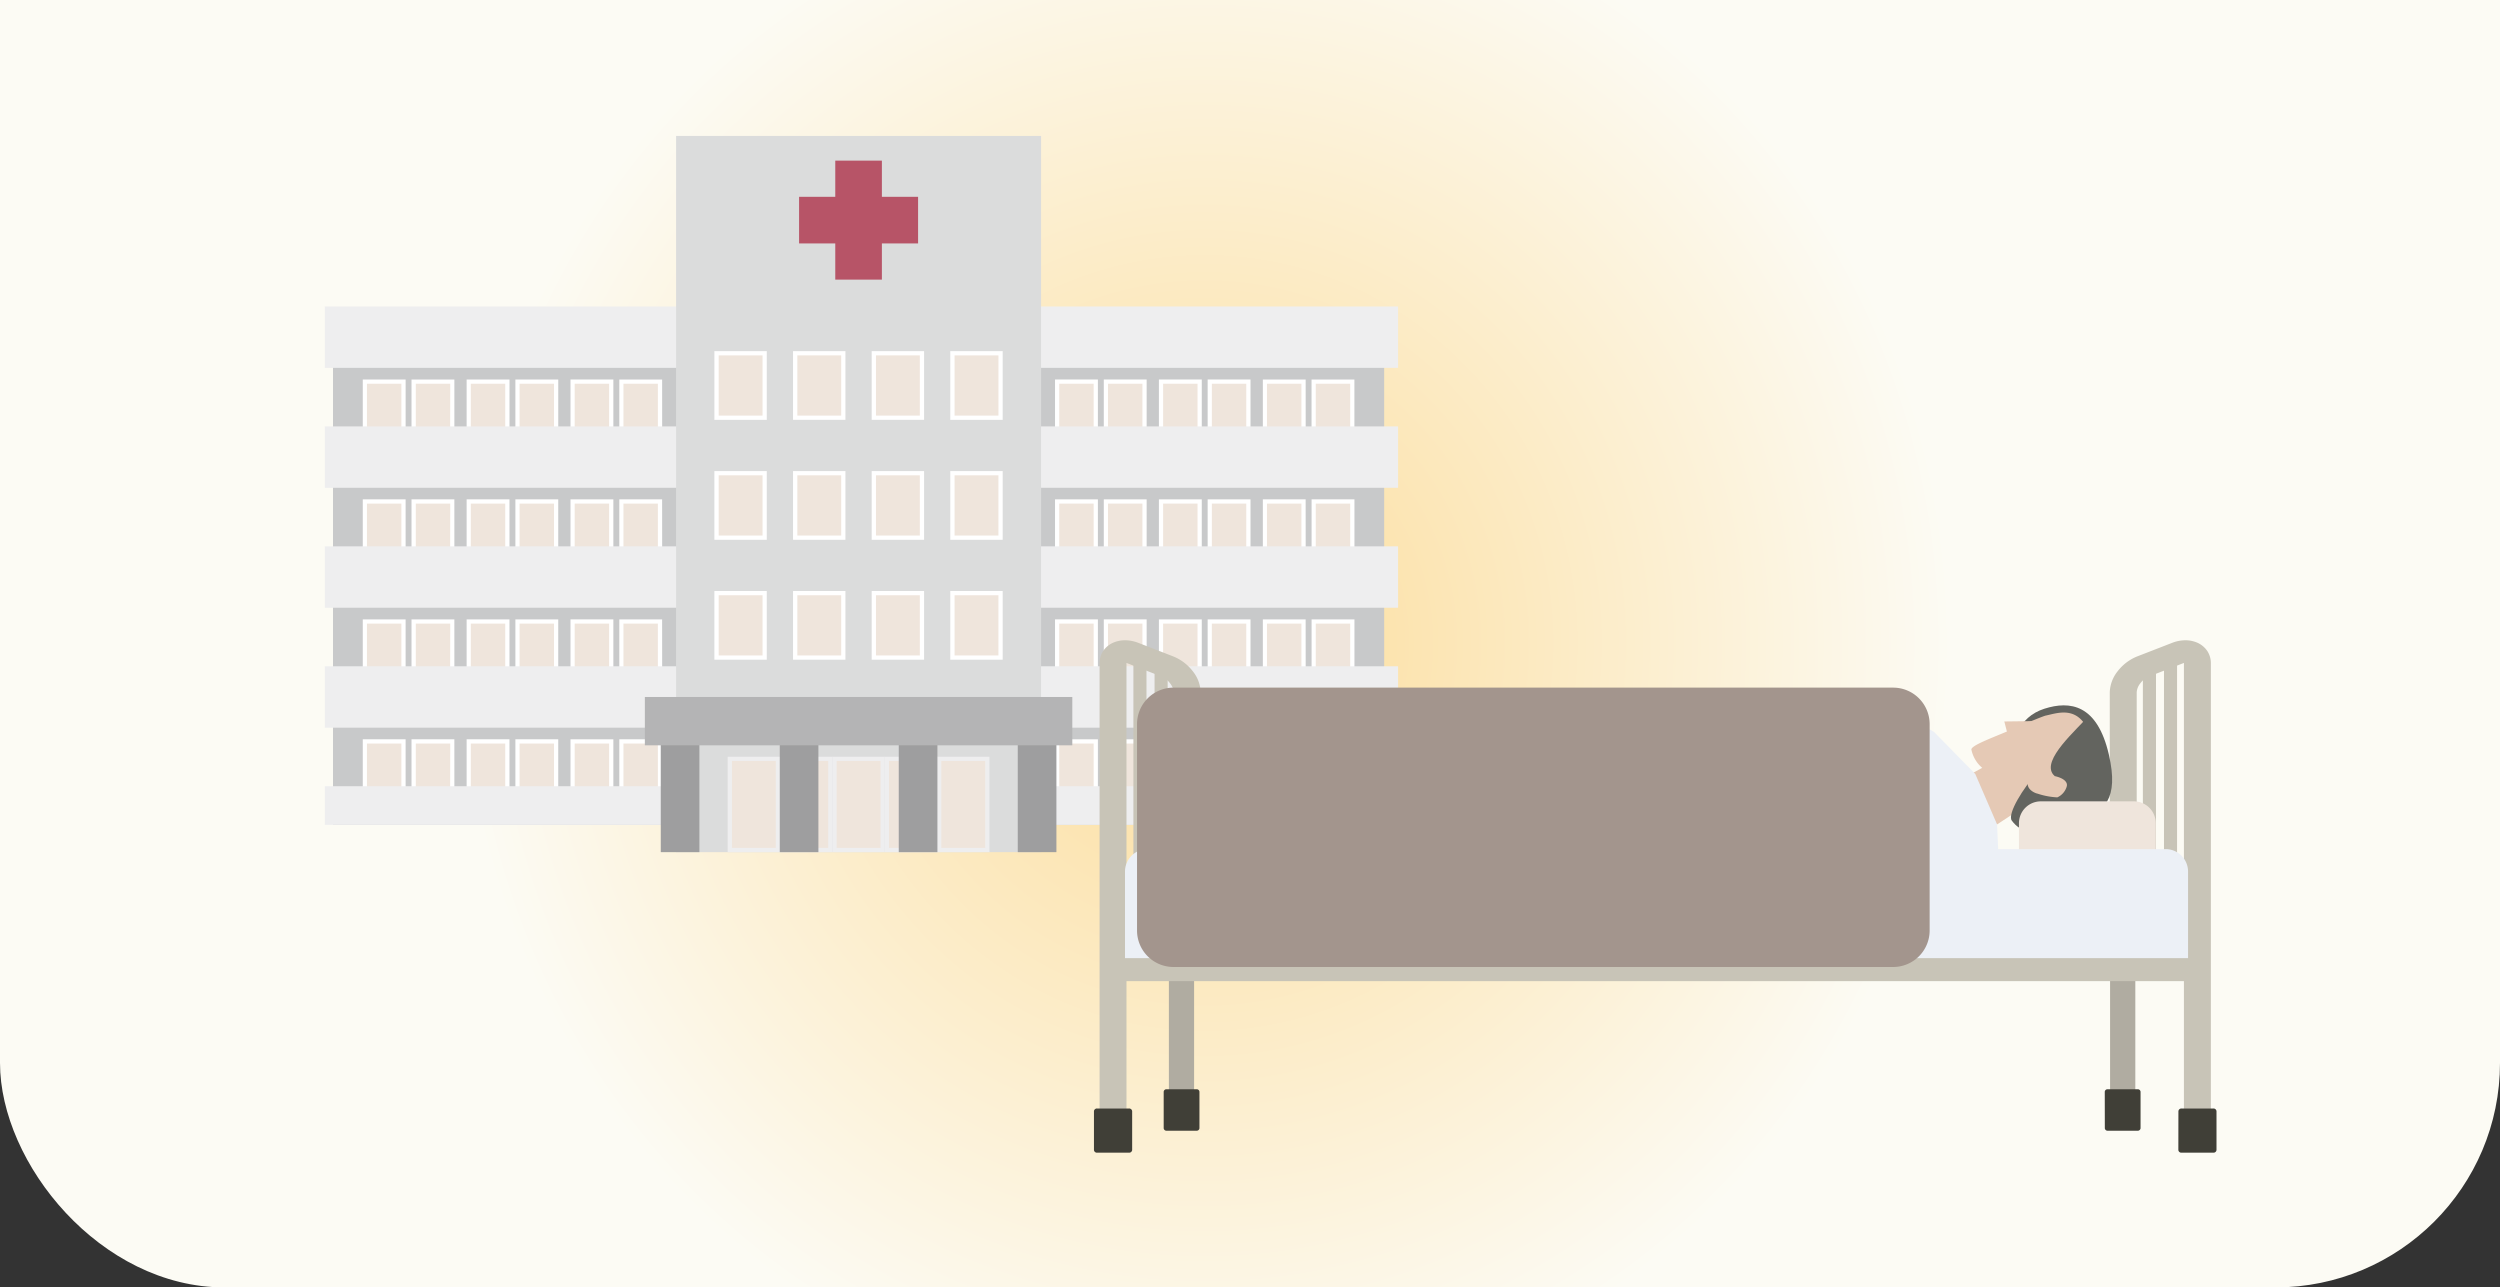<svg xmlns="http://www.w3.org/2000/svg" xmlns:xlink="http://www.w3.org/1999/xlink" width="167" height="86" viewBox="0 0 167 86">
  <rect x="0" y="0" width="167" height="86" fill="#333333" stroke="none"/>
  <defs>
    <clipPath id="clip-path">
      <rect id="長方形_5619" data-name="長方形 5619" width="167" height="86" transform="translate(-609 -150)" fill="#fff" stroke="#707070" stroke-width="1"/>
    </clipPath>
    <radialGradient id="radial-gradient" cx="0.482" cy="0.601" r="0.296" gradientTransform="translate(0 -0.214) scale(1 1.428)" gradientUnits="objectBoundingBox">
      <stop offset="0" stop-color="#fcd27f"/>
      <stop offset="0" stop-color="#fcd689"/>
      <stop offset="0" stop-color="#fcdc99"/>
      <stop offset="1" stop-color="#fcfbf4"/>
    </radialGradient>
  </defs>
  <g id="マスクグループ_58" data-name="マスクグループ 58" transform="translate(609 150)" clip-path="url(#clip-path)">
    <g id="グループ_22963" data-name="グループ 22963">
      <rect id="長方形_5528" data-name="長方形 5528" width="167" height="121" rx="15" transform="translate(-609 -185)" fill="url(#radial-gradient)"/>
      <g id="グループ_736" data-name="グループ 736" transform="translate(-587.302 -140.919)">
        <rect id="長方形_197" data-name="長方形 197" width="70.218" height="33.337" transform="translate(0.546 12.684)" fill="#c8c9ca"/>
        <rect id="長方形_198" data-name="長方形 198" width="2.579" height="3.942" transform="translate(2.676 16.41)" fill="#efe5dc"/>
        <path id="パス_1784" data-name="パス 1784" d="M19.872,114.94h-2.3v-3.659h2.3ZM20.156,111H17.293v4.225h2.863Z" transform="translate(-14.758 -94.729)" fill="#fff"/>
        <rect id="長方形_199" data-name="長方形 199" width="2.579" height="3.942" transform="translate(5.933 16.41)" fill="#efe5dc"/>
        <path id="パス_1785" data-name="パス 1785" d="M42.092,114.94H39.8v-3.659h2.3ZM42.376,111H39.513v4.225h2.863Z" transform="translate(-33.722 -94.729)" fill="#fff"/>
        <rect id="長方形_200" data-name="長方形 200" width="2.579" height="3.942" transform="translate(9.615 16.41)" fill="#efe5dc"/>
        <path id="パス_1786" data-name="パス 1786" d="M67.215,114.94h-2.3v-3.659h2.3ZM67.5,111H64.636v4.225H67.5Z" transform="translate(-55.163 -94.729)" fill="#fff"/>
        <rect id="長方形_201" data-name="長方形 201" width="2.579" height="3.942" transform="translate(12.872 16.41)" fill="#efe5dc"/>
        <path id="パス_1787" data-name="パス 1787" d="M89.434,114.94h-2.3v-3.659h2.3ZM89.718,111H86.855v4.225h2.863Z" transform="translate(-74.125 -94.729)" fill="#fff"/>
        <rect id="長方形_202" data-name="長方形 202" width="2.579" height="3.942" transform="translate(16.554 16.41)" fill="#efe5dc"/>
        <path id="パス_1788" data-name="パス 1788" d="M114.557,114.94h-2.3v-3.659h2.3Zm.283-3.942h-2.863v4.225h2.863Z" transform="translate(-95.566 -94.729)" fill="#fff"/>
        <rect id="長方形_203" data-name="長方形 203" width="2.579" height="3.942" transform="translate(19.811 16.41)" fill="#efe5dc"/>
        <path id="パス_1789" data-name="パス 1789" d="M136.776,114.94h-2.3v-3.659h2.3ZM137.06,111H134.2v4.225h2.863Z" transform="translate(-114.528 -94.729)" fill="#fff"/>
        <rect id="長方形_204" data-name="長方形 204" width="2.579" height="3.942" transform="translate(2.676 24.423)" fill="#efe5dc"/>
        <path id="パス_1790" data-name="パス 1790" d="M19.872,169.6h-2.3v-3.659h2.3Zm.283-3.942H17.293v4.225h2.863Z" transform="translate(-14.758 -141.382)" fill="#fff"/>
        <rect id="長方形_205" data-name="長方形 205" width="2.579" height="3.942" transform="translate(5.933 24.423)" fill="#efe5dc"/>
        <path id="パス_1791" data-name="パス 1791" d="M42.092,169.6H39.8v-3.659h2.3Zm.283-3.942H39.513v4.225h2.863Z" transform="translate(-33.722 -141.382)" fill="#fff"/>
        <rect id="長方形_206" data-name="長方形 206" width="2.579" height="3.942" transform="translate(9.615 24.423)" fill="#efe5dc"/>
        <path id="パス_1792" data-name="パス 1792" d="M67.215,169.6h-2.3v-3.659h2.3Zm.283-3.942H64.636v4.225H67.5Z" transform="translate(-55.163 -141.382)" fill="#fff"/>
        <rect id="長方形_207" data-name="長方形 207" width="2.579" height="3.942" transform="translate(12.872 24.423)" fill="#efe5dc"/>
        <path id="パス_1793" data-name="パス 1793" d="M89.434,169.6h-2.3v-3.659h2.3Zm.283-3.942H86.855v4.225h2.863Z" transform="translate(-74.125 -141.382)" fill="#fff"/>
        <rect id="長方形_208" data-name="長方形 208" width="2.579" height="3.942" transform="translate(16.554 24.423)" fill="#efe5dc"/>
        <path id="パス_1794" data-name="パス 1794" d="M114.557,169.6h-2.3v-3.659h2.3Zm.283-3.942h-2.863v4.225h2.863Z" transform="translate(-95.566 -141.382)" fill="#fff"/>
        <rect id="長方形_209" data-name="長方形 209" width="2.579" height="3.942" transform="translate(19.811 24.423)" fill="#efe5dc"/>
        <path id="パス_1795" data-name="パス 1795" d="M136.776,169.6h-2.3v-3.659h2.3Zm.283-3.942H134.2v4.225h2.863Z" transform="translate(-114.528 -141.382)" fill="#fff"/>
        <rect id="長方形_210" data-name="長方形 210" width="2.579" height="3.942" transform="translate(2.676 32.434)" fill="#efe5dc"/>
        <path id="パス_1796" data-name="パス 1796" d="M19.872,224.269h-2.3V220.61h2.3Zm.283-3.942H17.293v4.225h2.863Z" transform="translate(-14.758 -188.034)" fill="#fff"/>
        <rect id="長方形_211" data-name="長方形 211" width="2.579" height="3.942" transform="translate(5.933 32.434)" fill="#efe5dc"/>
        <path id="パス_1797" data-name="パス 1797" d="M42.092,224.269H39.8V220.61h2.3Zm.283-3.942H39.513v4.225h2.863Z" transform="translate(-33.722 -188.034)" fill="#fff"/>
        <rect id="長方形_212" data-name="長方形 212" width="2.579" height="3.942" transform="translate(9.615 32.434)" fill="#efe5dc"/>
        <path id="パス_1798" data-name="パス 1798" d="M67.215,224.269h-2.3V220.61h2.3Zm.283-3.942H64.636v4.225H67.5Z" transform="translate(-55.163 -188.034)" fill="#fff"/>
        <rect id="長方形_213" data-name="長方形 213" width="2.579" height="3.942" transform="translate(12.872 32.434)" fill="#efe5dc"/>
        <path id="パス_1799" data-name="パス 1799" d="M89.434,224.269h-2.3V220.61h2.3Zm.283-3.942H86.855v4.225h2.863Z" transform="translate(-74.125 -188.034)" fill="#fff"/>
        <rect id="長方形_214" data-name="長方形 214" width="2.579" height="3.942" transform="translate(16.554 32.434)" fill="#efe5dc"/>
        <path id="パス_1800" data-name="パス 1800" d="M114.557,224.269h-2.3V220.61h2.3Zm.283-3.942h-2.863v4.225h2.863Z" transform="translate(-95.566 -188.034)" fill="#fff"/>
        <rect id="長方形_215" data-name="長方形 215" width="2.579" height="3.942" transform="translate(19.811 32.434)" fill="#efe5dc"/>
        <path id="パス_1801" data-name="パス 1801" d="M136.776,224.269h-2.3V220.61h2.3Zm.283-3.942H134.2v4.225h2.863Z" transform="translate(-114.528 -188.034)" fill="#fff"/>
        <rect id="長方形_216" data-name="長方形 216" width="2.579" height="3.942" transform="translate(2.676 40.446)" fill="#efe5dc"/>
        <path id="パス_1802" data-name="パス 1802" d="M19.872,278.933h-2.3v-3.659h2.3Zm.283-3.942H17.293v4.225h2.863Z" transform="translate(-14.758 -234.687)" fill="#fff"/>
        <rect id="長方形_217" data-name="長方形 217" width="2.579" height="3.942" transform="translate(5.933 40.446)" fill="#efe5dc"/>
        <path id="パス_1803" data-name="パス 1803" d="M42.092,278.933H39.8v-3.659h2.3Zm.283-3.942H39.513v4.225h2.863Z" transform="translate(-33.722 -234.687)" fill="#fff"/>
        <rect id="長方形_218" data-name="長方形 218" width="2.579" height="3.942" transform="translate(9.615 40.446)" fill="#efe5dc"/>
        <path id="パス_1804" data-name="パス 1804" d="M67.215,278.933h-2.3v-3.659h2.3Zm.283-3.942H64.636v4.225H67.5Z" transform="translate(-55.163 -234.687)" fill="#fff"/>
        <rect id="長方形_219" data-name="長方形 219" width="2.579" height="3.942" transform="translate(12.872 40.446)" fill="#efe5dc"/>
        <path id="パス_1805" data-name="パス 1805" d="M89.434,278.933h-2.3v-3.659h2.3Zm.283-3.942H86.855v4.225h2.863Z" transform="translate(-74.125 -234.687)" fill="#fff"/>
        <rect id="長方形_220" data-name="長方形 220" width="2.579" height="3.942" transform="translate(16.554 40.446)" fill="#efe5dc"/>
        <path id="パス_1806" data-name="パス 1806" d="M114.557,278.933h-2.3v-3.659h2.3Zm.283-3.942h-2.863v4.225h2.863Z" transform="translate(-95.566 -234.687)" fill="#fff"/>
        <rect id="長方形_221" data-name="長方形 221" width="2.579" height="3.942" transform="translate(19.811 40.446)" fill="#efe5dc"/>
        <path id="パス_1807" data-name="パス 1807" d="M136.776,278.933h-2.3v-3.659h2.3Zm.283-3.942H134.2v4.225h2.863Z" transform="translate(-114.528 -234.687)" fill="#fff"/>
        <rect id="長方形_222" data-name="長方形 222" width="2.579" height="3.942" transform="translate(66.055 16.41)" fill="#efe5dc"/>
        <path id="パス_1808" data-name="パス 1808" d="M452.3,114.94H450v-3.659h2.3ZM452.58,111h-2.863v4.225h2.863Z" transform="translate(-383.804 -94.729)" fill="#fff"/>
        <rect id="長方形_223" data-name="長方形 223" width="2.579" height="3.942" transform="translate(62.799 16.41)" fill="#efe5dc"/>
        <path id="パス_1809" data-name="パス 1809" d="M430.076,114.94h-2.3v-3.659h2.3ZM430.36,111H427.5v4.225h2.863Z" transform="translate(-364.84 -94.729)" fill="#fff"/>
        <rect id="長方形_224" data-name="長方形 224" width="2.579" height="3.942" transform="translate(59.116 16.41)" fill="#efe5dc"/>
        <path id="パス_1810" data-name="パス 1810" d="M404.953,114.94h-2.3v-3.659h2.3Zm.283-3.942h-2.863v4.225h2.863Z" transform="translate(-343.4 -94.729)" fill="#fff"/>
        <rect id="長方形_225" data-name="長方形 225" width="2.579" height="3.942" transform="translate(55.86 16.41)" fill="#efe5dc"/>
        <path id="パス_1811" data-name="パス 1811" d="M382.734,114.94h-2.3v-3.659h2.3Zm.283-3.942h-2.863v4.225h2.863Z" transform="translate(-324.437 -94.729)" fill="#fff"/>
        <rect id="長方形_226" data-name="長方形 226" width="2.579" height="3.942" transform="translate(52.177 16.41)" fill="#efe5dc"/>
        <path id="パス_1812" data-name="パス 1812" d="M357.611,114.94h-2.3v-3.659h2.3Zm.283-3.942h-2.863v4.225h2.863Z" transform="translate(-302.996 -94.729)" fill="#fff"/>
        <rect id="長方形_227" data-name="長方形 227" width="2.579" height="3.942" transform="translate(48.921 16.41)" fill="#efe5dc"/>
        <path id="パス_1813" data-name="パス 1813" d="M335.391,114.94h-2.3v-3.659h2.3Zm.283-3.942h-2.863v4.225h2.863Z" transform="translate(-284.033 -94.729)" fill="#fff"/>
        <rect id="長方形_228" data-name="長方形 228" width="2.579" height="3.942" transform="translate(66.055 24.423)" fill="#efe5dc"/>
        <path id="パス_1814" data-name="パス 1814" d="M452.3,169.6H450v-3.659h2.3Zm.283-3.942h-2.863v4.225h2.863Z" transform="translate(-383.804 -141.382)" fill="#fff"/>
        <rect id="長方形_229" data-name="長方形 229" width="2.579" height="3.942" transform="translate(62.799 24.423)" fill="#efe5dc"/>
        <path id="パス_1815" data-name="パス 1815" d="M430.076,169.6h-2.3v-3.659h2.3Zm.283-3.942H427.5v4.225h2.863Z" transform="translate(-364.84 -141.382)" fill="#fff"/>
        <rect id="長方形_230" data-name="長方形 230" width="2.579" height="3.942" transform="translate(59.116 24.423)" fill="#efe5dc"/>
        <path id="パス_1816" data-name="パス 1816" d="M404.953,169.6h-2.3v-3.659h2.3Zm.283-3.942h-2.863v4.225h2.863Z" transform="translate(-343.4 -141.382)" fill="#fff"/>
        <rect id="長方形_231" data-name="長方形 231" width="2.579" height="3.942" transform="translate(55.86 24.423)" fill="#efe5dc"/>
        <path id="パス_1817" data-name="パス 1817" d="M382.734,169.6h-2.3v-3.659h2.3Zm.283-3.942h-2.863v4.225h2.863Z" transform="translate(-324.437 -141.382)" fill="#fff"/>
        <rect id="長方形_232" data-name="長方形 232" width="2.579" height="3.942" transform="translate(52.177 24.423)" fill="#efe5dc"/>
        <path id="パス_1818" data-name="パス 1818" d="M357.611,169.6h-2.3v-3.659h2.3Zm.283-3.942h-2.863v4.225h2.863Z" transform="translate(-302.996 -141.382)" fill="#fff"/>
        <rect id="長方形_233" data-name="長方形 233" width="2.579" height="3.942" transform="translate(48.921 24.423)" fill="#efe5dc"/>
        <path id="パス_1819" data-name="パス 1819" d="M335.391,169.6h-2.3v-3.659h2.3Zm.283-3.942h-2.863v4.225h2.863Z" transform="translate(-284.033 -141.382)" fill="#fff"/>
        <rect id="長方形_234" data-name="長方形 234" width="2.579" height="3.942" transform="translate(66.055 32.434)" fill="#efe5dc"/>
        <path id="パス_1820" data-name="パス 1820" d="M452.3,224.269H450V220.61h2.3Zm.283-3.942h-2.863v4.225h2.863Z" transform="translate(-383.804 -188.034)" fill="#fff"/>
        <rect id="長方形_235" data-name="長方形 235" width="2.579" height="3.942" transform="translate(62.799 32.434)" fill="#efe5dc"/>
        <path id="パス_1821" data-name="パス 1821" d="M430.076,224.269h-2.3V220.61h2.3Zm.283-3.942H427.5v4.225h2.863Z" transform="translate(-364.84 -188.034)" fill="#fff"/>
        <rect id="長方形_236" data-name="長方形 236" width="2.579" height="3.942" transform="translate(59.116 32.434)" fill="#efe5dc"/>
        <path id="パス_1822" data-name="パス 1822" d="M404.953,224.269h-2.3V220.61h2.3Zm.283-3.942h-2.863v4.225h2.863Z" transform="translate(-343.4 -188.034)" fill="#fff"/>
        <rect id="長方形_237" data-name="長方形 237" width="2.579" height="3.942" transform="translate(55.86 32.434)" fill="#efe5dc"/>
        <path id="パス_1823" data-name="パス 1823" d="M382.734,224.269h-2.3V220.61h2.3Zm.283-3.942h-2.863v4.225h2.863Z" transform="translate(-324.437 -188.034)" fill="#fff"/>
        <rect id="長方形_238" data-name="長方形 238" width="2.579" height="3.942" transform="translate(52.177 32.434)" fill="#efe5dc"/>
        <path id="パス_1824" data-name="パス 1824" d="M357.611,224.269h-2.3V220.61h2.3Zm.283-3.942h-2.863v4.225h2.863Z" transform="translate(-302.996 -188.034)" fill="#fff"/>
        <rect id="長方形_239" data-name="長方形 239" width="2.579" height="3.942" transform="translate(48.921 32.434)" fill="#efe5dc"/>
        <path id="パス_1825" data-name="パス 1825" d="M335.391,224.269h-2.3V220.61h2.3Zm.283-3.942h-2.863v4.225h2.863Z" transform="translate(-284.033 -188.034)" fill="#fff"/>
        <rect id="長方形_240" data-name="長方形 240" width="2.579" height="3.942" transform="translate(66.055 40.446)" fill="#efe5dc"/>
        <path id="パス_1826" data-name="パス 1826" d="M452.3,278.933H450v-3.659h2.3Zm.283-3.942h-2.863v4.225h2.863Z" transform="translate(-383.804 -234.687)" fill="#fff"/>
        <rect id="長方形_241" data-name="長方形 241" width="2.579" height="3.942" transform="translate(62.799 40.446)" fill="#efe5dc"/>
        <path id="パス_1827" data-name="パス 1827" d="M430.076,278.933h-2.3v-3.659h2.3Zm.283-3.942H427.5v4.225h2.863Z" transform="translate(-364.84 -234.687)" fill="#fff"/>
        <rect id="長方形_242" data-name="長方形 242" width="2.579" height="3.942" transform="translate(59.116 40.446)" fill="#efe5dc"/>
        <path id="パス_1828" data-name="パス 1828" d="M404.953,278.933h-2.3v-3.659h2.3Zm.283-3.942h-2.863v4.225h2.863Z" transform="translate(-343.4 -234.687)" fill="#fff"/>
        <rect id="長方形_243" data-name="長方形 243" width="2.579" height="3.942" transform="translate(55.86 40.446)" fill="#efe5dc"/>
        <path id="パス_1829" data-name="パス 1829" d="M382.734,278.933h-2.3v-3.659h2.3Zm.283-3.942h-2.863v4.225h2.863Z" transform="translate(-324.437 -234.687)" fill="#fff"/>
        <rect id="長方形_244" data-name="長方形 244" width="2.579" height="3.942" transform="translate(52.177 40.446)" fill="#efe5dc"/>
        <path id="パス_1830" data-name="パス 1830" d="M357.611,278.933h-2.3v-3.659h2.3Zm.283-3.942h-2.863v4.225h2.863Z" transform="translate(-302.996 -234.687)" fill="#fff"/>
        <rect id="長方形_245" data-name="長方形 245" width="2.579" height="3.942" transform="translate(48.921 40.446)" fill="#efe5dc"/>
        <path id="パス_1831" data-name="パス 1831" d="M335.391,278.933h-2.3v-3.659h2.3Zm.283-3.942h-2.863v4.225h2.863Z" transform="translate(-284.033 -234.687)" fill="#fff"/>
        <rect id="長方形_246" data-name="長方形 246" width="71.693" height="2.582" transform="translate(0 43.439)" fill="#eeeeef"/>
        <rect id="長方形_247" data-name="長方形 247" width="71.693" height="4.101" transform="translate(0 11.391)" fill="#eeeeef"/>
        <rect id="長方形_248" data-name="長方形 248" width="71.693" height="4.101" transform="translate(0 19.403)" fill="#eeeeef"/>
        <rect id="長方形_249" data-name="長方形 249" width="71.693" height="4.101" transform="translate(0 27.415)" fill="#eeeeef"/>
        <rect id="長方形_250" data-name="長方形 250" width="71.693" height="4.101" transform="translate(0 35.427)" fill="#eeeeef"/>
        <rect id="長方形_251" data-name="長方形 251" width="24.383" height="47.844" transform="translate(23.464)" fill="#dbdcdc"/>
        <rect id="長方形_252" data-name="長方形 252" width="3.213" height="4.306" transform="translate(26.17 14.517)" fill="#efe5dc"/>
        <path id="パス_1832" data-name="パス 1832" d="M180.8,102.382h-2.93V98.359h2.93Zm.283-4.306h-3.5v4.589h3.5Z" transform="translate(-151.56 -83.701)" fill="#fff"/>
        <rect id="長方形_253" data-name="長方形 253" width="3.213" height="4.306" transform="translate(31.423 14.517)" fill="#efe5dc"/>
        <path id="パス_1833" data-name="パス 1833" d="M216.637,102.382h-2.93V98.359h2.93Zm.283-4.306h-3.5v4.589h3.5Z" transform="translate(-182.143 -83.701)" fill="#fff"/>
        <rect id="長方形_254" data-name="長方形 254" width="3.213" height="4.306" transform="translate(36.675 14.517)" fill="#efe5dc"/>
        <path id="パス_1834" data-name="パス 1834" d="M252.473,102.382h-2.93V98.359h2.93Zm.283-4.306h-3.5v4.589h3.5Z" transform="translate(-212.726 -83.701)" fill="#fff"/>
        <rect id="長方形_255" data-name="長方形 255" width="3.213" height="4.306" transform="translate(41.928 14.517)" fill="#efe5dc"/>
        <path id="パス_1835" data-name="パス 1835" d="M288.308,102.382h-2.93V98.359h2.93Zm.283-4.306h-3.5v4.589h3.5Z" transform="translate(-243.31 -83.701)" fill="#fff"/>
        <rect id="長方形_256" data-name="長方形 256" width="3.213" height="4.306" transform="translate(26.17 22.528)" fill="#efe5dc"/>
        <path id="パス_1836" data-name="パス 1836" d="M180.8,157.046h-2.93v-4.023h2.93Zm.283-4.306h-3.5v4.59h3.5Z" transform="translate(-151.56 -130.353)" fill="#fff"/>
        <rect id="長方形_257" data-name="長方形 257" width="3.213" height="4.306" transform="translate(31.423 22.528)" fill="#efe5dc"/>
        <path id="パス_1837" data-name="パス 1837" d="M216.637,157.046h-2.93v-4.023h2.93Zm.283-4.306h-3.5v4.59h3.5Z" transform="translate(-182.143 -130.353)" fill="#fff"/>
        <rect id="長方形_258" data-name="長方形 258" width="3.213" height="4.306" transform="translate(36.675 22.528)" fill="#efe5dc"/>
        <path id="パス_1838" data-name="パス 1838" d="M252.473,157.046h-2.93v-4.023h2.93Zm.283-4.306h-3.5v4.59h3.5Z" transform="translate(-212.726 -130.353)" fill="#fff"/>
        <rect id="長方形_259" data-name="長方形 259" width="3.213" height="4.306" transform="translate(41.928 22.528)" fill="#efe5dc"/>
        <path id="パス_1839" data-name="パス 1839" d="M288.308,157.046h-2.93v-4.023h2.93Zm.283-4.306h-3.5v4.59h3.5Z" transform="translate(-243.31 -130.353)" fill="#fff"/>
        <rect id="長方形_260" data-name="長方形 260" width="3.213" height="4.306" transform="translate(26.17 30.54)" fill="#efe5dc"/>
        <path id="パス_1840" data-name="パス 1840" d="M180.8,211.71h-2.93v-4.023h2.93Zm.283-4.306h-3.5v4.589h3.5Z" transform="translate(-151.56 -177.006)" fill="#fff"/>
        <rect id="長方形_261" data-name="長方形 261" width="3.213" height="4.306" transform="translate(31.423 30.54)" fill="#efe5dc"/>
        <path id="パス_1841" data-name="パス 1841" d="M216.637,211.71h-2.93v-4.023h2.93Zm.283-4.306h-3.5v4.589h3.5Z" transform="translate(-182.143 -177.006)" fill="#fff"/>
        <rect id="長方形_262" data-name="長方形 262" width="3.213" height="4.306" transform="translate(36.675 30.54)" fill="#efe5dc"/>
        <path id="パス_1842" data-name="パス 1842" d="M252.473,211.71h-2.93v-4.023h2.93Zm.283-4.306h-3.5v4.589h3.5Z" transform="translate(-212.726 -177.006)" fill="#fff"/>
        <rect id="長方形_263" data-name="長方形 263" width="3.213" height="4.306" transform="translate(41.928 30.54)" fill="#efe5dc"/>
        <path id="パス_1843" data-name="パス 1843" d="M288.308,211.71h-2.93v-4.023h2.93Zm.283-4.306h-3.5v4.589h3.5Z" transform="translate(-243.31 -177.006)" fill="#fff"/>
        <rect id="長方形_264" data-name="長方形 264" width="3.114" height="7.949" transform="translate(34.098 1.649)" fill="#b75467"/>
        <rect id="長方形_265" data-name="長方形 265" width="7.949" height="3.114" transform="translate(31.681 4.066)" fill="#b75467"/>
        <rect id="長方形_266" data-name="長方形 266" width="3.213" height="6.092" transform="translate(30.552 41.611)" fill="#efe5dc"/>
        <path id="パス_1844" data-name="パス 1844" d="M210.7,289.029h-2.93v-5.808h2.93Zm.283-6.091h-3.5v6.375h3.5Z" transform="translate(-177.074 -241.469)" fill="#eeeeef"/>
        <rect id="長方形_267" data-name="長方形 267" width="3.213" height="6.092" transform="translate(27.055 41.611)" fill="#efe5dc"/>
        <path id="パス_1845" data-name="パス 1845" d="M186.839,289.029h-2.93v-5.808h2.93Zm.283-6.091h-3.5v6.375h3.5Z" transform="translate(-156.713 -241.469)" fill="#eeeeef"/>
        <rect id="長方形_268" data-name="長方形 268" width="3.215" height="6.092" transform="translate(34.048 41.611)" fill="#efe5dc"/>
        <path id="パス_1846" data-name="パス 1846" d="M234.555,289.029h-2.93v-5.808h2.93Zm.283-6.091h-3.5v6.375h3.5Z" transform="translate(-197.434 -241.469)" fill="#eeeeef"/>
        <rect id="長方形_269" data-name="長方形 269" width="3.213" height="6.092" transform="translate(37.546 41.611)" fill="#efe5dc"/>
        <path id="パス_1847" data-name="パス 1847" d="M258.413,289.029h-2.93v-5.808h2.93Zm.283-6.091h-3.5v6.375h3.5Z" transform="translate(-217.795 -241.469)" fill="#eeeeef"/>
        <rect id="長方形_270" data-name="長方形 270" width="3.213" height="6.092" transform="translate(41.043 41.611)" fill="#efe5dc"/>
        <path id="パス_1848" data-name="パス 1848" d="M282.271,289.029h-2.93v-5.808h2.93Zm.283-6.091h-3.5v6.375h3.5Z" transform="translate(-238.157 -241.469)" fill="#eeeeef"/>
        <rect id="長方形_271" data-name="長方形 271" width="2.582" height="8.752" transform="translate(22.441 39.091)" fill="#9e9e9f"/>
        <rect id="長方形_272" data-name="長方形 272" width="2.582" height="8.752" transform="translate(46.288 39.091)" fill="#9e9e9f"/>
        <rect id="長方形_273" data-name="長方形 273" width="2.582" height="8.752" transform="translate(30.39 39.091)" fill="#9e9e9f"/>
        <rect id="長方形_274" data-name="長方形 274" width="2.582" height="8.752" transform="translate(38.339 39.091)" fill="#9e9e9f"/>
        <rect id="長方形_275" data-name="長方形 275" width="28.554" height="3.228" transform="translate(21.378 37.478)" fill="#b4b4b5"/>
      </g>
      <g id="グループ_735" data-name="グループ 735" transform="translate(-535.924 -107.23)">
        <path id="パス_1849" data-name="パス 1849" d="M137.221,305.044V273.838a1.481,1.481,0,0,0-.241-.831,1.577,1.577,0,0,0-.774-.594,2,2,0,0,0-.689-.119,2.471,2.471,0,0,0-.895.177l-2.318.9a3.1,3.1,0,0,0-1.31.993,2.377,2.377,0,0,0-.527,1.4v14.974h1.8V275.77a1.051,1.051,0,0,1,.247-.606,1.391,1.391,0,0,1,.555-.443l2.318-.9.034-.013a.224.224,0,0,1,0,.033v31.207Z" transform="translate(-62.611 -272.294)" fill="#c8c4b7"/>
        <path id="パス_1850" data-name="パス 1850" d="M128.585,431.237a.2.2,0,0,0,.211.176h2.124a.2.2,0,0,0,.213-.176v-2.6a.2.2,0,0,0-.213-.176H128.8a.2.2,0,0,0-.211.176Z" transform="translate(-56.147 -397.183)" fill="#403f37"/>
        <rect id="長方形_276" data-name="長方形 276" width="0.877" height="16.435" transform="translate(70.068 1.706)" fill="#c8c4b7"/>
        <rect id="長方形_277" data-name="長方形 277" width="0.874" height="17.275" transform="translate(71.478 1.223)" fill="#c8c4b7"/>
        <path id="パス_1851" data-name="パス 1851" d="M155.667,356.058a.235.235,0,0,1,.034-.012v14.6h1.687V356.076" transform="translate(-87.824 -339.274)" fill="#b0aca1"/>
        <path id="パス_1852" data-name="パス 1852" d="M153.913,424.662a.184.184,0,0,0,.2.165H156.1a.185.185,0,0,0,.2-.165v-2.44a.186.186,0,0,0-.2-.165h-1.991a.185.185,0,0,0-.2.165Z" transform="translate(-86.387 -392.065)" fill="#403f37"/>
        <path id="パス_1853" data-name="パス 1853" d="M469.614,356.058l.031-.012a.1.1,0,0,1,0,.03v14.574h1.684V356.076" transform="translate(-464.639 -339.274)" fill="#b0aca1"/>
        <path id="パス_1854" data-name="パス 1854" d="M467.859,424.662a.184.184,0,0,0,.2.165h1.989a.183.183,0,0,0,.2-.165v-2.44a.183.183,0,0,0-.2-.165h-1.989a.184.184,0,0,0-.2.165Z" transform="translate(-463.201 -392.065)" fill="#403f37"/>
        <path id="パス_1855" data-name="パス 1855" d="M467.429,305.044V273.838a1.48,1.48,0,0,1,.241-.831,1.584,1.584,0,0,1,.774-.594,2.006,2.006,0,0,1,.689-.119,2.47,2.47,0,0,1,.895.177l2.318.9a3.108,3.108,0,0,1,1.31.993,2.386,2.386,0,0,1,.527,1.4v14.974h-1.8V275.77a1.1,1.1,0,0,0-.25-.606,1.381,1.381,0,0,0-.555-.443l-2.318-.9-.034-.013a.224.224,0,0,0,0,.033v31.207Z" transform="translate(-467.053 -272.294)" fill="#c8c4b7"/>
        <path id="パス_1856" data-name="パス 1856" d="M492.847,431.237a.2.2,0,0,1-.214.176h-2.125a.2.2,0,0,1-.213-.176v-2.6a.2.2,0,0,1,.213-.176h2.125a.2.2,0,0,1,.214.176Z" transform="translate(-490.295 -397.183)" fill="#403f37"/>
        <rect id="長方形_278" data-name="長方形 278" width="0.874" height="16.928" transform="translate(4.049 1.706)" fill="#c8c4b7"/>
        <rect id="長方形_279" data-name="長方形 279" width="0.874" height="17.275" transform="translate(2.635 1.223)" fill="#c8c4b7"/>
        <rect id="長方形_280" data-name="長方形 280" width="73.287" height="4.665" transform="translate(0.717 18.105)" fill="#c8c4b7"/>
        <path id="パス_1857" data-name="パス 1857" d="M167.728,301.695c-1.707.544-3.346-.68-4.07-2.954s.066-3.966,1.776-4.511,3.531-.3,4.305,3.066c.686,2.975-.3,3.855-2.011,4.4" transform="translate(-101.943 -289.658)" fill="#63645f"/>
        <path id="パス_1858" data-name="パス 1858" d="M191.26,316.6l3.032-1.99-.258-1.917-2.833-.384-2.8,1.533-1.763,1.416Z" transform="translate(-130.932 -304.299)" fill="#e5c9b5"/>
        <path id="パス_1859" data-name="パス 1859" d="M207.936,303.529l-5.7-2.387-1.3-7.656,5.868-.553,3.5-.758,3.613,2.147,2.748,2.8,1.459,3.373.17,3.88Z" transform="translate(-157.795 -288.194)" fill="#ecf0f6"/>
        <path id="パス_1860" data-name="パス 1860" d="M172.666,317.235c-.726.774-1.9,2.593-1.569,3.048,1.2,1.64,4.219.768,5.172-.506" transform="translate(-109.784 -308.235)" fill="#63645f"/>
        <path id="パス_1861" data-name="パス 1861" d="M175.73,300.73c1.776-.6,1.967-1.149,2.682-2.63-.721-2.271-2.194-1.667-3.043-1.491-.109.022-1.044.391-2.072.844-1.352.594-2.839,1.105-2.887,1.413a2.194,2.194,0,0,0,.522,1.036,3.889,3.889,0,0,0,2.477,1.193,9.883,9.883,0,0,0,2.319-.365" transform="translate(-111.8 -291.576)" fill="#e5c9b5"/>
        <path id="パス_1862" data-name="パス 1862" d="M189.893,299.23l-2.373.03.285,1.111" transform="translate(-126.708 -293.836)" fill="#e5c9b5"/>
        <path id="パス_1863" data-name="パス 1863" d="M168.583,299.2c-1.124,1.187-3.323,3.233-1.551,3.911,0,0,2.961-.942,2.834-1.99" transform="translate(-102.449 -293.809)" fill="#63645f"/>
        <path id="パス_1864" data-name="パス 1864" d="M180.188,317.51c.656.125.984.4.893.715a1.147,1.147,0,0,1-.627.724,4.858,4.858,0,0,1-1.316-.247c-.2-.033-1.024-.388-.484-1.131" transform="translate(-116.1 -308.455)" fill="#e5c9b5"/>
        <path id="パス_1865" data-name="パス 1865" d="M148.85,329.231a1.465,1.465,0,0,0,1.459,1.459h6.219a1.465,1.465,0,0,0,1.46-1.459v-1.749a1.463,1.463,0,0,0-1.46-1.457h-6.219a1.462,1.462,0,0,0-1.459,1.457Z" transform="translate(-87.06 -315.265)" fill="#efe5dc"/>
        <path id="パス_1866" data-name="パス 1866" d="M209.087,349.249v-5.782a1.5,1.5,0,0,0-1.5-1.5H139.575a1.5,1.5,0,0,0-1.5,1.5v5.782" transform="translate(-136.001 -328.017)" fill="#ecf0f6"/>
        <path id="パス_1867" data-name="パス 1867" d="M224.28,304.3a2.436,2.436,0,0,0,2.428,2.431h48.087a2.438,2.438,0,0,0,2.431-2.431v-13.8a2.438,2.438,0,0,0-2.431-2.43H226.708a2.435,2.435,0,0,0-2.428,2.43Z" transform="translate(-221.402 -284.906)" fill="#a3958d"/>
      </g>
    </g>
  </g>
</svg>
